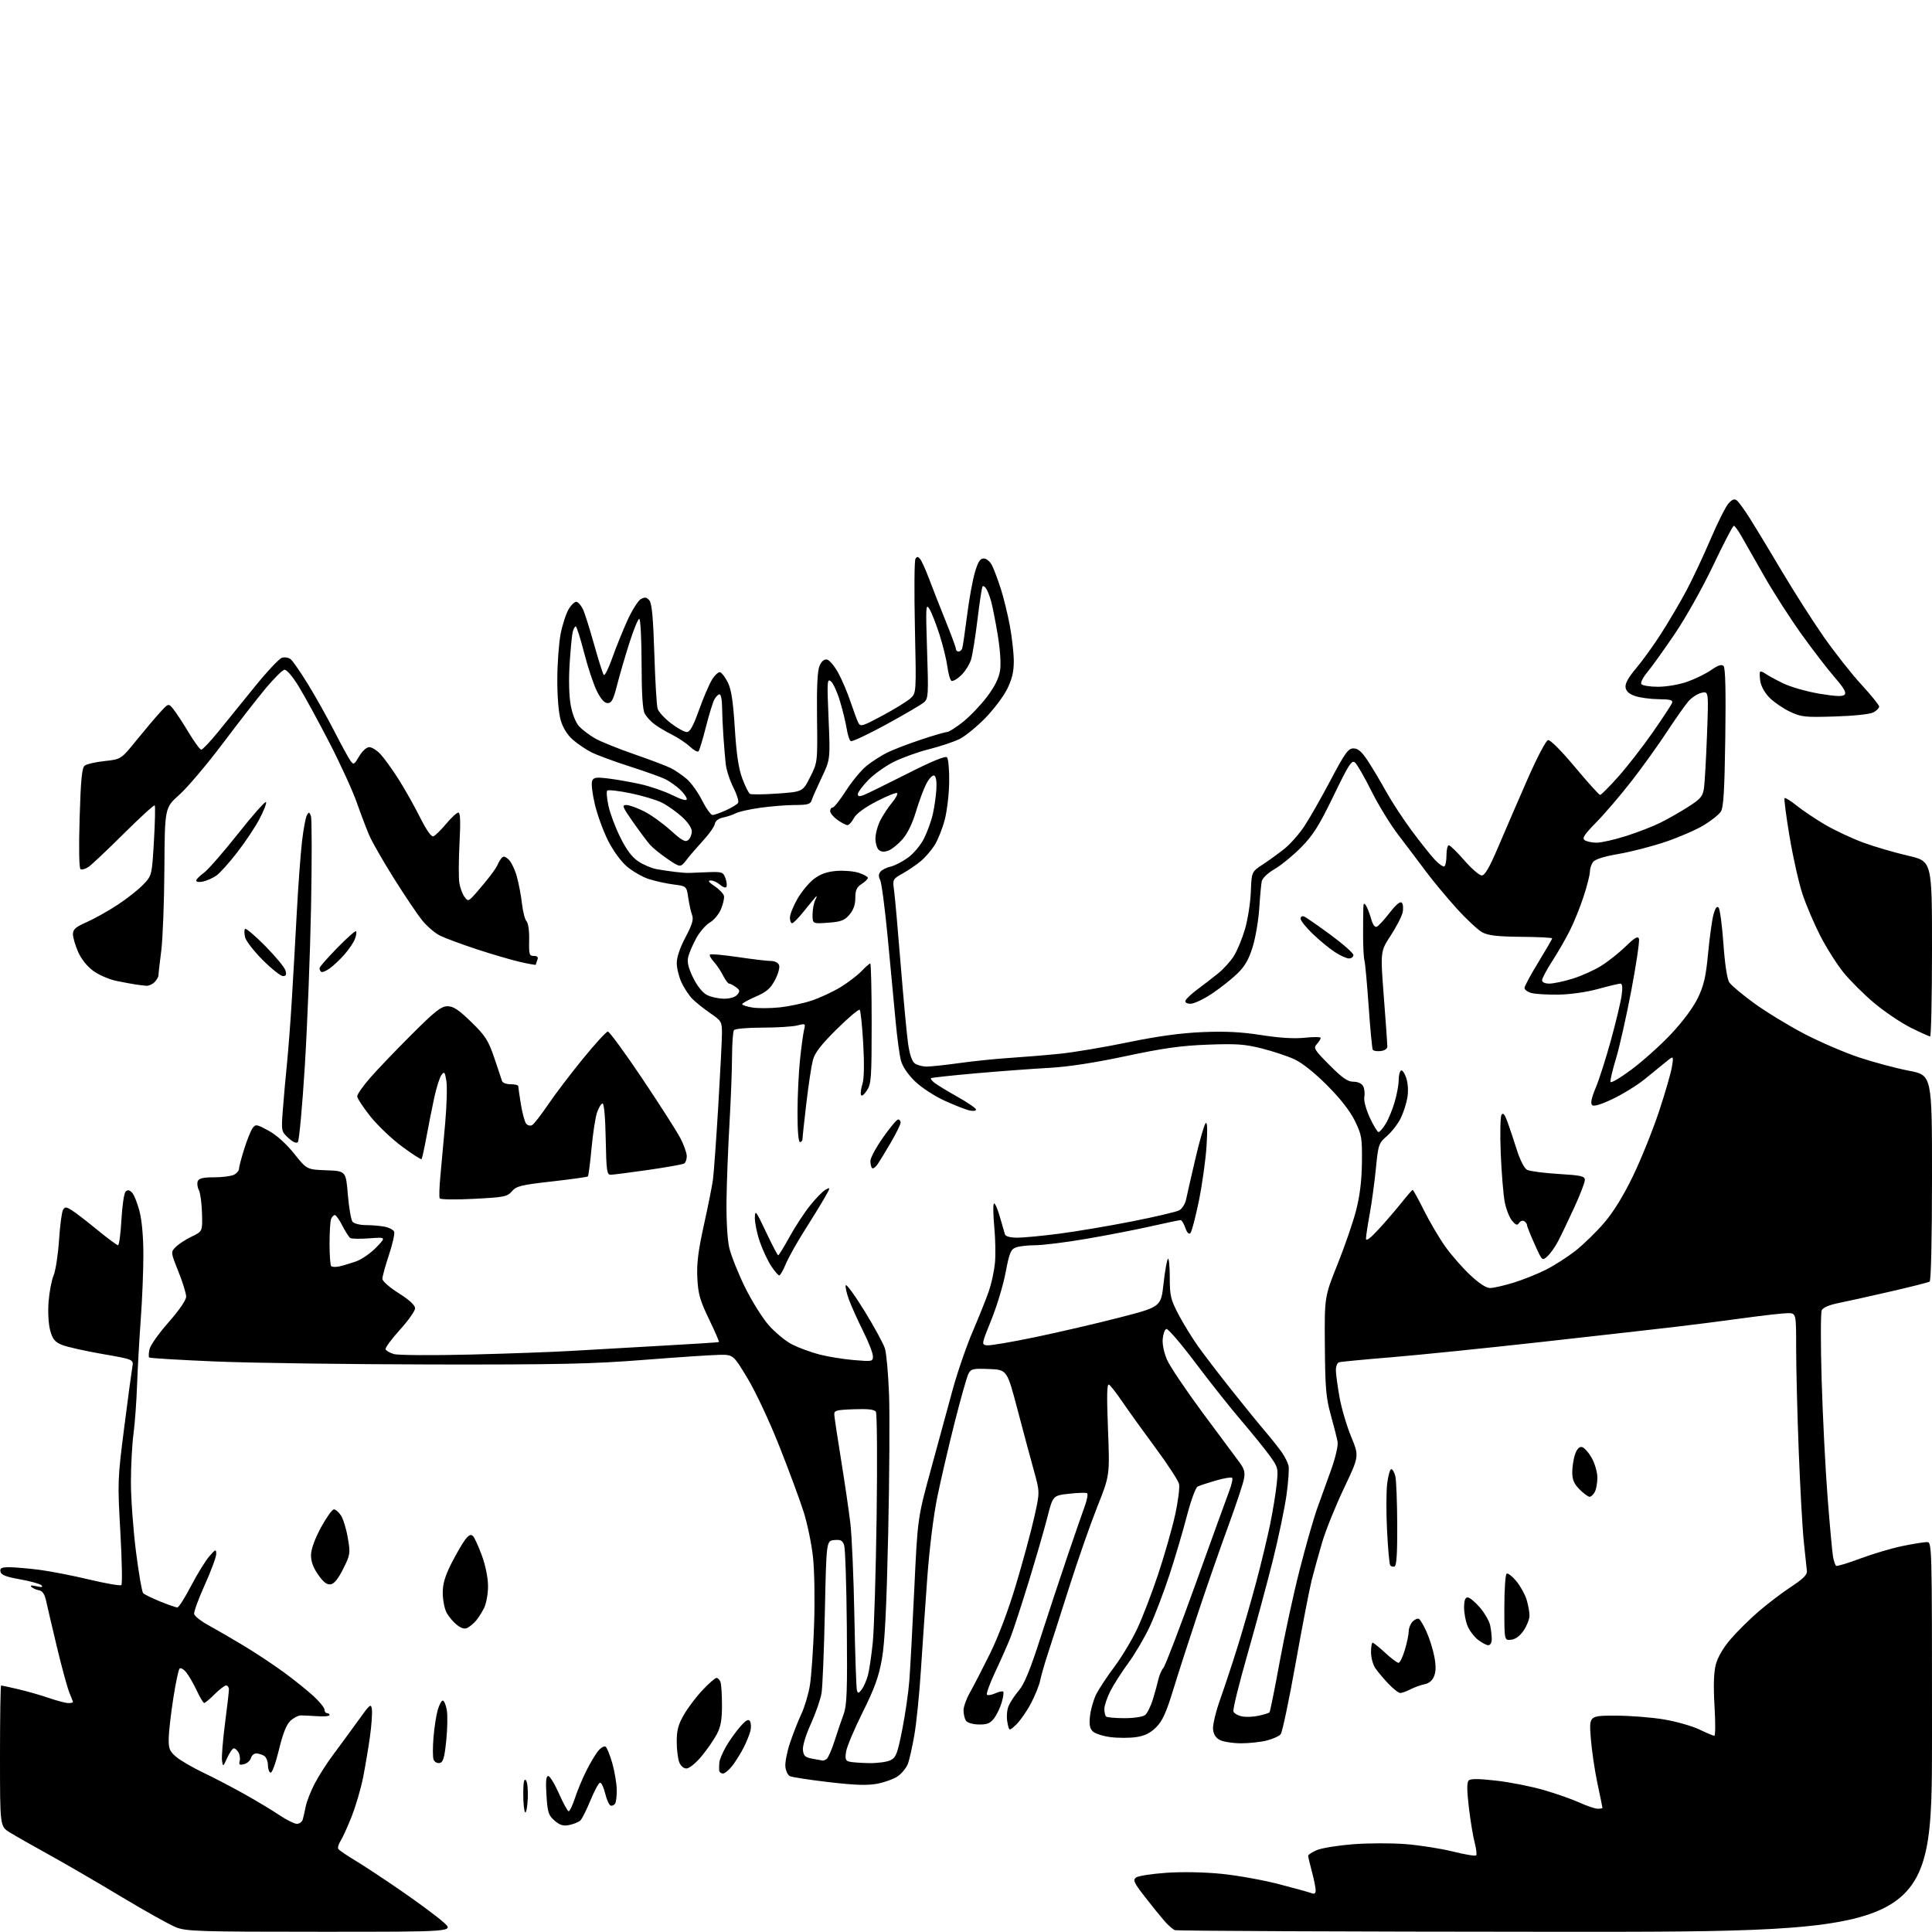 <?xml version="1.0" encoding="UTF-8" standalone="no"?>
<svg 
  version="1.1" 
  xmlns="http://www.w3.org/2000/svg" 
  xmlns:xlink="http://www.w3.org/1999/xlink" 
  xmlns:svg="http://www.w3.org/2000/svg"
  xmlns:rdf="http://www.w3.org/1999/02/22-rdf-syntax-ns#"
  xmlns:cc="http://creativecommons.org/ns#"
  xmlns:dc="http://purl.org/dc/elements/1.1/"
  viewBox="0 0 768 768"
  width="768"
  height="768"
>
<style>svg {background-color: white; }</style>"
<path stroke="none" fill="black" fill-rule="evenodd" d="M127.50,767.91C79.22,767.91 74.10,767.75 70.00,766.14C67.53,765.17 57.62,759.64 48.00,753.86C38.38,748.07 25.32,740.49 19.00,737.01C12.68,733.53 5.81,729.62 3.75,728.33C0.00,725.97 0.00,725.97 0.00,697.99C0.00,682.59 0.20,670.00 0.44,670.00C0.68,670.00 3.72,670.66 7.19,671.47C10.66,672.27 16.16,673.85 19.41,674.97C22.66,676.08 26.14,677.00 27.16,677.00C28.17,677.00 29.00,676.83 29.00,676.62C29.00,676.41 28.36,674.72 27.58,672.85C26.80,670.99 24.60,662.94 22.69,654.98C20.79,647.02 18.84,638.70 18.36,636.51C17.75,633.69 16.91,632.42 15.50,632.16C14.40,631.97 13.05,631.37 12.50,630.83C11.85,630.20 12.55,630.10 14.50,630.56C16.59,631.05 17.20,630.94 16.50,630.20C15.95,629.62 12.13,628.55 8.01,627.82C2.34,626.81 0.44,626.07 0.19,624.74C-0.08,623.33 0.58,623.00 3.70,623.00C5.82,623.00 11.14,623.46 15.53,624.01C19.91,624.57 28.90,626.32 35.50,627.90C42.10,629.47 47.84,630.46 48.25,630.09C48.66,629.71 48.47,620.20 47.84,608.95C46.71,589.08 46.76,587.90 49.37,567.50C50.84,555.95 52.30,545.13 52.60,543.44C53.15,540.39 53.15,540.39 40.58,538.21C33.66,537.01 26.45,535.38 24.56,534.59C21.78,533.43 20.89,532.33 19.94,528.83C19.26,526.33 19.00,521.55 19.31,517.50C19.60,513.65 20.50,508.93 21.31,507.00C22.11,505.07 23.08,498.74 23.47,492.92C23.85,487.10 24.57,481.70 25.06,480.92C25.83,479.70 26.29,479.71 28.41,481.00C29.77,481.82 34.31,485.31 38.50,488.75C42.69,492.19 46.48,495.00 46.91,495.00C47.35,495.00 47.96,490.45 48.27,484.89C48.57,479.33 49.32,474.28 49.92,473.68C50.71,472.89 51.41,472.99 52.46,474.04C53.26,474.84 54.60,478.18 55.45,481.46C56.42,485.18 57.00,491.76 56.99,498.96C56.99,505.31 56.52,516.80 55.95,524.50C55.38,532.20 54.73,543.90 54.49,550.50C54.26,557.10 53.62,565.88 53.06,570.00C52.51,574.12 52.05,582.67 52.04,589.00C52.03,595.33 52.92,607.68 54.01,616.45C55.11,625.22 56.42,632.82 56.92,633.32C57.43,633.83 60.46,635.31 63.67,636.62C66.88,637.92 69.95,638.99 70.50,638.98C71.05,638.98 73.48,635.17 75.90,630.52C78.32,625.87 81.57,620.58 83.11,618.78C85.66,615.80 85.92,615.70 85.96,617.67C85.98,618.86 83.94,624.38 81.43,629.94C78.92,635.50 77.01,640.74 77.18,641.60C77.36,642.45 79.97,644.50 83.00,646.14C86.03,647.79 92.33,651.44 97.00,654.26C101.67,657.08 108.83,661.82 112.90,664.81C116.97,667.80 122.26,672.04 124.65,674.25C127.04,676.45 129.00,678.87 129.00,679.63C129.00,680.38 129.45,681.00 130.00,681.00C130.55,681.00 131.00,681.35 131.00,681.77C131.00,682.19 128.86,682.40 126.25,682.22C123.64,682.05 120.65,681.91 119.62,681.90C118.59,681.90 116.70,682.87 115.44,684.06C113.84,685.56 112.43,689.13 110.87,695.63C109.59,700.91 108.14,704.88 107.55,704.67C106.97,704.48 106.50,703.11 106.50,701.63C106.50,700.15 105.83,698.51 105.00,697.98C104.17,697.46 102.76,697.02 101.87,697.02C100.97,697.01 100.02,697.83 99.75,698.85C99.48,699.87 98.26,700.96 97.03,701.28C95.25,701.75 94.90,701.51 95.27,700.07C95.53,699.09 95.32,697.55 94.82,696.64C94.31,695.74 93.48,695.00 92.96,695.00C92.45,695.00 91.26,696.69 90.33,698.75C88.66,702.43 88.62,702.45 88.25,699.82C88.05,698.34 88.58,691.74 89.44,685.15C90.30,678.56 91.00,672.45 91.00,671.58C91.00,670.71 90.50,670.00 89.90,670.00C89.29,670.00 87.22,671.58 85.30,673.50C83.38,675.42 81.51,676.98 81.15,676.96C80.79,676.94 79.46,674.71 78.20,672.00C76.93,669.30 75.05,666.05 74.03,664.79C73.01,663.53 71.82,662.85 71.38,663.28C70.95,663.72 69.81,669.12 68.86,675.28C67.90,681.45 67.09,688.60 67.06,691.16C67.01,695.17 67.43,696.18 70.07,698.41C71.77,699.83 76.60,702.65 80.82,704.66C85.05,706.67 92.42,710.52 97.21,713.21C102.01,715.89 108.24,719.64 111.06,721.54C113.89,723.44 117.03,725.00 118.03,725.00C119.04,725.00 120.09,724.21 120.36,723.25C120.63,722.29 121.17,719.92 121.55,718.00C121.93,716.08 123.53,712.02 125.10,709.00C126.67,705.98 129.98,700.80 132.46,697.50C134.93,694.20 139.33,688.20 142.23,684.17C147.18,677.28 147.52,677.00 147.84,679.62C148.02,681.15 147.67,686.02 147.05,690.45C146.43,694.88 145.21,702.10 144.35,706.50C143.48,710.90 141.44,717.88 139.82,722.00C138.19,726.12 136.20,730.53 135.39,731.78C134.58,733.03 134.17,734.47 134.48,734.97C134.79,735.47 137.85,737.57 141.27,739.62C144.70,741.68 153.07,747.21 159.88,751.91C166.69,756.61 174.11,762.14 176.38,764.19C180.50,767.92 180.50,767.92 127.50,767.91zM618.25,767.92C535.89,767.88 467.84,767.58 467.02,767.26C466.21,766.94 464.33,765.29 462.85,763.59C461.36,761.89 457.87,757.58 455.10,754.00C450.74,748.39 450.26,747.34 451.59,746.34C452.44,745.70 457.90,744.86 463.73,744.46C470.10,744.03 478.84,744.20 485.67,744.89C491.92,745.52 502.08,747.35 508.26,748.95C514.44,750.55 520.29,752.16 521.25,752.53C522.53,753.03 523.00,752.72 522.99,751.36C522.98,750.34 522.31,747.02 521.50,744.00C520.69,740.98 520.02,738.14 520.01,737.70C520.01,737.26 521.58,736.24 523.50,735.43C525.43,734.63 531.84,733.59 537.75,733.12C543.66,732.65 553.11,732.62 558.74,733.06C564.38,733.51 572.85,734.84 577.57,736.02C582.30,737.20 586.44,737.89 586.78,737.55C587.12,737.21 586.86,734.94 586.21,732.50C585.56,730.07 584.52,723.75 583.89,718.46C583.09,711.64 583.07,708.53 583.83,707.77C584.58,707.02 587.76,707.03 594.74,707.83C600.15,708.44 608.62,710.11 613.54,711.53C618.47,712.95 624.92,715.21 627.87,716.56C630.82,717.90 634.09,719.00 635.12,719.00C636.15,719.00 637.00,718.84 637.00,718.65C637.00,718.46 636.10,714.07 635.00,708.90C633.90,703.73 632.71,695.56 632.35,690.75C631.70,682.00 631.70,682.00 642.22,682.00C648.00,682.00 656.73,682.69 661.62,683.53C666.50,684.37 672.79,686.17 675.60,687.53C678.40,688.89 681.05,690.00 681.48,690.00C681.91,690.00 681.94,684.71 681.55,678.24C681.08,670.33 681.24,664.95 682.02,661.83C682.76,658.88 684.89,655.19 687.84,651.72C690.41,648.71 695.44,643.72 699.02,640.63C702.61,637.54 708.46,633.09 712.02,630.75C716.78,627.62 718.44,625.96 718.27,624.49C718.14,623.40 717.59,618.23 717.05,613.00C716.50,607.77 715.60,591.58 715.03,577.00C714.47,562.42 714.00,544.09 714.00,536.25C714.00,522.00 714.00,522.00 710.71,522.00C708.90,522.00 700.91,522.90 692.96,523.99C685.01,525.09 672.65,526.67 665.50,527.50C658.35,528.34 634.50,531.03 612.50,533.48C590.50,535.93 563.73,538.66 553.00,539.54C542.27,540.42 532.94,541.31 532.25,541.54C531.56,541.76 531.02,543.19 531.03,544.72C531.05,546.25 531.70,551.06 532.48,555.41C533.25,559.75 535.33,566.81 537.10,571.09C540.31,578.86 540.31,578.86 534.21,591.68C530.86,598.73 526.99,608.33 525.61,613.00C524.24,617.67 522.36,624.42 521.45,628.00C520.54,631.58 517.65,646.54 515.02,661.25C512.39,675.97 509.72,688.63 509.09,689.39C508.46,690.15 505.95,691.28 503.53,691.89C501.10,692.50 496.50,692.99 493.31,692.99C490.11,692.98 486.38,692.40 485.00,691.71C483.29,690.85 482.40,689.48 482.20,687.38C482.03,685.68 483.33,680.29 485.08,675.40C486.83,670.50 490.01,660.88 492.14,654.00C494.27,647.12 497.58,635.61 499.50,628.41C501.41,621.20 503.84,611.08 504.90,605.91C505.96,600.73 507.13,593.57 507.50,589.99C508.16,583.72 508.06,583.31 504.84,578.81C503.00,576.24 497.91,569.95 493.53,564.83C489.14,559.71 480.89,549.31 475.18,541.71C469.47,534.12 464.28,528.07 463.65,528.28C463.02,528.48 462.36,530.30 462.19,532.30C462.01,534.43 462.74,537.88 463.94,540.59C465.06,543.14 471.28,552.39 477.74,561.15C484.21,569.91 490.77,578.74 492.32,580.78C494.63,583.82 495.02,585.10 494.48,587.94C494.13,589.84 491.35,598.17 488.32,606.45C485.28,614.73 479.94,630.05 476.46,640.50C472.97,650.95 468.47,664.88 466.46,671.45C463.60,680.79 462.11,684.09 459.59,686.61C457.28,688.92 455.06,690.02 451.68,690.52C449.10,690.91 444.52,690.92 441.49,690.54C438.47,690.16 435.27,689.13 434.38,688.24C433.16,687.02 432.90,685.47 433.33,681.88C433.64,679.27 434.77,675.42 435.85,673.32C436.93,671.22 440.16,666.35 443.04,662.50C445.92,658.65 449.97,651.90 452.04,647.50C454.11,643.10 457.84,633.42 460.31,626.00C462.79,618.58 465.83,607.98 467.07,602.44C468.30,596.91 469.03,591.25 468.68,589.86C468.33,588.47 464.08,581.97 459.23,575.42C454.38,568.86 448.52,560.72 446.21,557.31C443.90,553.91 441.50,550.81 440.87,550.42C440.01,549.89 439.91,554.40 440.44,568.11C441.16,586.50 441.16,586.50 436.18,599.00C433.44,605.88 428.41,620.27 425.00,631.00C421.60,641.73 417.77,653.65 416.50,657.50C415.23,661.35 413.88,666.08 413.49,668.00C413.10,669.92 411.45,674.04 409.81,677.14C408.18,680.24 405.56,684.01 403.99,685.51C401.14,688.24 401.14,688.24 400.45,684.61C400.06,682.51 400.26,679.80 400.91,678.21C401.54,676.69 403.39,673.88 405.03,671.97C407.18,669.45 409.54,663.70 413.62,651.00C416.72,641.38 421.63,626.52 424.53,618.00C427.44,609.48 430.51,600.60 431.36,598.28C432.20,595.95 432.54,593.83 432.11,593.57C431.68,593.30 428.45,593.40 424.94,593.79C418.55,594.50 418.55,594.50 416.32,603.25C415.09,608.06 411.76,619.53 408.93,628.75C406.09,637.96 402.90,647.75 401.84,650.50C400.78,653.25 398.05,659.44 395.79,664.25C393.52,669.06 391.97,673.30 392.33,673.66C392.69,674.03 394.18,673.78 395.63,673.12C397.07,672.47 398.50,672.16 398.79,672.46C399.08,672.75 398.80,674.73 398.16,676.86C397.52,678.99 396.14,681.83 395.08,683.17C393.56,685.10 392.29,685.59 389.01,685.51C386.57,685.45 384.49,684.81 383.95,683.95C383.44,683.15 383.02,681.33 383.02,679.91C383.01,678.48 384.13,675.33 385.51,672.91C386.89,670.48 390.47,663.55 393.46,657.50C396.83,650.69 400.79,640.22 403.85,630.00C406.57,620.92 409.83,608.92 411.08,603.33C413.37,593.16 413.37,593.16 411.05,584.83C409.77,580.25 406.84,569.30 404.52,560.50C400.31,544.50 400.31,544.50 393.21,544.21C386.88,543.95 386.00,544.14 385.00,546.00C384.39,547.14 381.93,555.82 379.53,565.29C377.13,574.76 374.01,588.15 372.60,595.05C371.06,602.55 369.45,615.62 368.58,627.55C367.78,638.52 366.65,654.98 366.06,664.13C365.48,673.27 364.32,684.75 363.48,689.63C362.65,694.51 361.46,699.75 360.85,701.28C360.24,702.80 358.48,704.94 356.95,706.04C355.42,707.13 351.76,708.48 348.83,709.04C344.81,709.81 340.05,709.65 329.50,708.43C321.80,707.53 314.82,706.46 314.00,706.05C313.18,705.64 312.36,703.94 312.20,702.28C312.03,700.62 312.85,696.39 314.02,692.88C315.19,689.37 317.21,684.21 318.52,681.41C319.83,678.62 321.38,673.44 321.95,669.91C322.53,666.39 323.27,655.62 323.61,646.00C323.95,636.14 323.76,624.35 323.18,619.00C322.62,613.77 320.94,605.67 319.46,601.00C317.98,596.33 313.65,584.62 309.84,575.00C305.95,565.15 300.42,553.35 297.21,548.00C291.49,538.50 291.49,538.50 285.99,538.57C282.97,538.61 269.48,539.51 256.00,540.57C235.26,542.20 222.29,542.48 171.50,542.40C138.50,542.34 99.87,541.81 85.65,541.21C71.43,540.61 59.57,539.90 59.30,539.63C59.03,539.36 59.09,537.87 59.43,536.32C59.78,534.77 63.20,529.94 67.03,525.60C71.29,520.76 74.00,516.82 74.00,515.42C74.00,514.17 72.61,509.68 70.91,505.44C67.83,497.73 67.83,497.73 69.89,495.67C71.02,494.53 73.87,492.68 76.22,491.55C80.50,489.50 80.50,489.50 80.30,482.28C80.19,478.31 79.63,474.18 79.06,473.10C78.48,472.03 78.28,470.44 78.61,469.57C79.07,468.39 80.68,468.00 85.17,468.00C88.45,468.00 92.00,467.53 93.07,466.96C94.13,466.40 95.00,465.35 95.00,464.63C95.00,463.92 95.93,460.39 97.06,456.78C98.19,453.17 99.69,449.43 100.40,448.46C101.61,446.81 101.99,446.87 106.75,449.46C109.92,451.18 113.72,454.60 116.90,458.57C121.99,464.92 121.99,464.92 129.75,465.21C137.50,465.50 137.50,465.50 138.28,474.93C138.71,480.12 139.55,484.96 140.15,485.68C140.75,486.41 143.16,487.00 145.50,487.00C147.84,487.00 151.19,487.29 152.96,487.64C154.73,488.00 156.41,488.90 156.69,489.64C156.98,490.39 156.04,494.54 154.61,498.86C153.17,503.18 152.00,507.45 152.00,508.34C152.00,509.26 154.85,511.77 158.50,514.07C162.76,516.76 165.00,518.83 165.00,520.07C165.00,521.11 162.28,524.96 158.96,528.62C155.64,532.28 153.09,535.76 153.28,536.34C153.47,536.92 154.95,537.78 156.57,538.26C158.18,538.74 171.88,538.83 187.00,538.46C202.12,538.08 220.12,537.43 227.00,537.01C233.88,536.59 249.85,535.68 262.50,534.98C275.15,534.29 285.63,533.61 285.80,533.48C285.96,533.35 284.18,529.25 281.83,524.37C278.23,516.88 277.51,514.33 277.20,508.00C276.91,502.31 277.54,497.25 279.80,487.00C281.44,479.57 283.06,471.48 283.40,469.00C283.74,466.52 284.69,453.48 285.50,440.00C286.31,426.52 286.98,413.35 286.99,410.73C287.00,406.16 286.80,405.82 282.30,402.73C279.71,400.95 276.50,398.38 275.16,397.00C273.82,395.62 271.90,392.70 270.89,390.50C269.87,388.30 269.03,384.85 269.02,382.83C269.01,380.54 270.30,376.71 272.48,372.60C275.15,367.58 275.77,365.50 275.12,363.77C274.65,362.52 273.97,359.42 273.59,356.87C272.91,352.25 272.91,352.25 267.71,351.59C264.84,351.22 260.43,350.25 257.89,349.43C255.36,348.61 251.44,346.36 249.19,344.43C246.77,342.36 243.70,338.12 241.65,334.04C239.76,330.24 237.41,323.79 236.45,319.69C235.48,315.60 234.99,311.46 235.36,310.51C235.93,309.02 236.85,308.87 241.76,309.46C244.92,309.84 250.65,310.84 254.50,311.69C258.35,312.54 264.09,314.51 267.25,316.07C271.05,317.94 273.00,318.47 273.00,317.64C273.00,316.94 271.76,315.22 270.25,313.80C268.74,312.39 266.15,310.56 264.50,309.74C262.85,308.93 256.43,306.63 250.24,304.64C244.05,302.66 237.20,300.12 235.02,299.01C232.84,297.90 229.53,295.65 227.66,294.01C225.49,292.10 223.77,289.31 222.88,286.26C222.05,283.39 221.51,276.94 221.54,270.00C221.56,263.68 222.16,255.51 222.88,251.86C223.60,248.21 225.06,243.79 226.12,242.04C227.19,240.29 228.61,239.03 229.28,239.25C229.95,239.47 231.05,240.77 231.71,242.13C232.38,243.50 234.37,249.77 236.13,256.06C237.89,262.35 239.64,267.86 240.02,268.30C240.40,268.74 241.92,265.67 243.41,261.48C244.90,257.28 247.62,250.55 249.46,246.51C251.30,242.48 253.70,238.69 254.80,238.11C256.35,237.28 257.09,237.40 258.14,238.67C259.13,239.86 259.66,245.63 260.11,259.91C260.44,270.70 261.03,280.53 261.43,281.77C261.82,283.00 264.20,285.59 266.71,287.51C269.23,289.43 272.06,291.00 273.01,291.00C274.26,291.00 275.57,288.64 277.86,282.25C279.59,277.44 281.91,272.00 283.03,270.18C284.15,268.35 285.61,267.02 286.28,267.23C286.95,267.44 288.33,269.29 289.35,271.34C290.71,274.08 291.44,278.89 292.10,289.50C292.75,299.85 293.59,305.49 295.07,309.45C296.20,312.48 297.56,315.23 298.10,315.56C298.63,315.89 303.57,315.84 309.08,315.45C319.11,314.73 319.11,314.73 322.05,308.89C325.00,303.05 325.00,303.05 324.78,285.27C324.63,273.03 324.94,266.62 325.78,264.68C326.58,262.84 327.61,261.97 328.75,262.19C329.71,262.37 331.73,264.77 333.23,267.51C334.73,270.26 336.92,275.43 338.11,279.00C339.30,282.57 340.69,286.31 341.20,287.31C342.05,288.96 342.84,288.73 350.81,284.45C355.59,281.88 360.57,278.82 361.88,277.64C364.26,275.50 364.26,275.50 363.69,249.46C363.38,235.14 363.47,222.85 363.90,222.16C364.52,221.16 364.90,221.17 365.77,222.23C366.38,222.95 367.96,226.46 369.30,230.02C370.63,233.59 373.59,241.11 375.86,246.73C378.14,252.36 380.00,257.43 380.00,257.98C380.00,258.54 380.46,259.00 381.03,259.00C381.60,259.00 382.26,258.44 382.49,257.75C382.73,257.06 383.58,251.28 384.39,244.91C385.19,238.53 386.59,230.77 387.50,227.66C388.75,223.34 389.59,222.00 391.05,222.00C392.12,222.00 393.55,223.20 394.34,224.75C395.10,226.26 396.67,230.43 397.82,234.00C398.97,237.57 400.60,244.26 401.45,248.86C402.30,253.46 403.00,259.78 403.00,262.91C403.00,267.08 402.28,270.05 400.33,273.97C398.86,276.92 394.92,282.12 391.58,285.53C388.23,288.93 383.70,292.62 381.50,293.74C379.30,294.85 373.85,296.67 369.38,297.80C364.92,298.92 358.53,301.22 355.18,302.91C351.83,304.60 347.27,307.88 345.05,310.19C342.82,312.51 341.00,314.98 341.00,315.68C341.00,316.59 341.64,316.70 343.25,316.09C344.49,315.61 352.24,311.81 360.48,307.64C370.35,302.63 375.79,300.39 376.44,301.04C376.98,301.58 377.38,305.96 377.32,310.76C377.26,315.57 376.47,322.36 375.55,325.86C374.64,329.35 372.83,333.89 371.54,335.94C370.24,337.99 367.79,340.84 366.09,342.27C364.39,343.70 361.15,345.91 358.90,347.18C354.84,349.46 354.80,349.54 355.41,353.99C355.75,356.47 356.93,369.64 358.02,383.26C359.12,396.89 360.44,411.06 360.96,414.75C361.58,419.13 362.52,421.91 363.65,422.73C364.60,423.43 366.76,423.99 368.44,423.98C370.12,423.97 376.00,423.34 381.50,422.57C387.00,421.80 396.00,420.88 401.50,420.53C407.00,420.17 415.97,419.43 421.42,418.87C426.88,418.32 439.03,416.27 448.42,414.33C460.28,411.89 469.33,410.65 478.00,410.28C487.14,409.89 493.45,410.22 501.46,411.47C508.72,412.61 514.54,412.96 518.71,412.51C522.17,412.14 525.00,412.18 525.00,412.59C525.00,413.00 524.30,414.11 523.45,415.05C522.03,416.62 522.44,417.30 528.49,423.38C533.62,428.53 535.73,430.00 538.00,430.00C539.77,430.00 541.30,430.70 541.87,431.76C542.39,432.73 542.60,434.64 542.34,436.01C542.07,437.47 542.96,440.88 544.51,444.25C545.96,447.41 547.53,450.00 547.99,450.00C548.46,450.00 549.73,448.54 550.82,446.75C551.92,444.96 553.53,441.06 554.40,438.07C555.28,435.08 556.00,431.17 556.00,429.38C556.00,427.58 556.41,425.86 556.92,425.55C557.43,425.24 558.36,426.57 559.00,428.51C559.70,430.61 559.88,433.76 559.46,436.27C559.08,438.60 557.88,442.30 556.81,444.50C555.73,446.70 553.29,449.87 551.39,451.54C548.04,454.46 547.88,454.92 546.93,464.54C546.39,470.02 545.29,478.14 544.48,482.58C543.66,487.02 543.00,491.43 543.00,492.38C543.00,493.53 544.68,492.29 547.98,488.71C550.72,485.74 554.81,480.99 557.06,478.16C559.32,475.32 561.35,473.00 561.57,473.00C561.80,473.00 563.83,476.71 566.10,481.25C568.37,485.79 572.15,492.20 574.50,495.50C576.84,498.80 581.26,503.86 584.32,506.75C587.92,510.15 590.75,512.00 592.33,512.00C593.68,512.00 597.87,511.05 601.64,509.89C605.42,508.72 611.20,506.41 614.50,504.75C617.80,503.09 623.10,499.69 626.28,497.20C629.45,494.70 634.59,489.70 637.69,486.08C641.38,481.78 645.34,475.35 649.13,467.50C652.32,460.90 656.95,449.43 659.42,442.00C661.89,434.57 664.23,426.50 664.62,424.05C665.32,419.61 665.32,419.61 662.32,422.05C660.67,423.40 656.89,426.48 653.91,428.90C650.93,431.32 645.21,434.87 641.19,436.79C636.28,439.13 633.55,439.95 632.87,439.27C632.19,438.59 632.67,436.33 634.33,432.38C635.69,429.15 638.42,420.61 640.39,413.41C642.37,406.22 644.28,398.23 644.63,395.66C645.07,392.50 644.91,391.00 644.15,391.00C643.53,391.00 639.53,391.96 635.26,393.13C630.69,394.38 624.21,395.31 619.50,395.38C615.10,395.44 610.26,395.15 608.75,394.73C607.24,394.31 606.00,393.41 606.01,392.73C606.01,392.05 608.48,387.46 611.51,382.52C614.53,377.58 617.00,373.31 617.00,373.02C617.00,372.73 611.48,372.45 604.73,372.40C595.55,372.32 591.69,371.89 589.34,370.68C587.62,369.79 582.93,365.42 578.92,360.98C574.90,356.53 569.34,349.82 566.56,346.08C563.78,342.33 558.95,335.94 555.84,331.88C552.72,327.82 547.91,319.97 545.15,314.43C542.39,308.89 539.45,303.79 538.62,303.10C537.33,302.03 536.13,303.89 530.11,316.35C524.39,328.17 522.02,331.94 517.30,336.75C514.11,340.00 509.36,343.90 506.74,345.43C503.95,347.05 501.81,349.08 501.56,350.35C501.32,351.53 500.87,356.39 500.57,361.13C500.26,365.88 499.08,372.77 497.95,376.44C496.41,381.41 494.85,384.12 491.83,387.05C489.60,389.21 485.07,392.79 481.77,394.99C478.47,397.20 474.66,399.00 473.30,399.00C471.77,399.00 470.99,398.52 471.25,397.75C471.47,397.06 473.65,395.03 476.08,393.23C478.51,391.43 482.21,388.57 484.30,386.88C486.39,385.19 489.17,382.11 490.48,380.03C491.79,377.95 493.78,373.16 494.89,369.38C496.00,365.59 497.05,358.91 497.22,354.53C497.53,346.56 497.53,346.56 502.02,343.61C504.48,342.00 508.36,339.18 510.63,337.36C512.91,335.54 516.44,331.53 518.49,328.45C520.54,325.36 525.22,317.14 528.91,310.17C534.68,299.24 535.94,297.50 538.04,297.50C539.85,297.50 541.31,298.77 543.76,302.50C545.57,305.25 548.83,310.72 551.00,314.65C553.17,318.58 557.73,325.56 561.14,330.15C564.54,334.74 568.68,339.94 570.32,341.71C571.97,343.48 573.70,344.69 574.16,344.40C574.62,344.12 575.00,342.11 575.00,339.94C575.00,337.77 575.42,336.00 575.93,336.00C576.44,336.00 579.21,338.70 582.08,342.00C584.95,345.30 588.08,348.00 589.02,348.00C590.27,348.00 592.07,344.88 595.53,336.75C598.17,330.56 603.37,318.52 607.10,310.00C610.93,301.26 614.53,294.37 615.37,294.19C616.24,294.01 620.65,298.43 626.09,304.94C631.17,311.02 635.66,316.00 636.07,316.00C636.48,316.00 639.73,312.74 643.28,308.75C646.84,304.76 652.97,296.88 656.91,291.23C660.85,285.58 664.33,280.29 664.65,279.48C665.11,278.28 664.10,277.99 659.36,277.94C656.14,277.91 651.92,277.35 650.00,276.69C647.59,275.87 646.40,274.80 646.18,273.24C645.96,271.72 647.32,269.27 650.31,265.74C652.76,262.86 657.23,256.68 660.23,252.00C663.24,247.32 667.75,239.68 670.25,235.00C672.75,230.32 677.12,221.04 679.96,214.37C682.81,207.70 686.04,201.26 687.15,200.07C688.68,198.42 689.49,198.17 690.50,199.00C691.24,199.61 693.60,202.90 695.75,206.30C697.90,209.71 703.57,219.08 708.33,227.11C713.10,235.15 720.57,246.85 724.94,253.12C729.32,259.38 736.07,267.95 739.95,272.16C743.83,276.37 747.00,280.29 747.00,280.87C747.00,281.45 745.99,282.49 744.75,283.17C743.42,283.90 737.18,284.57 729.47,284.81C717.50,285.19 716.05,285.03 711.58,282.93C708.90,281.67 705.26,279.19 703.48,277.42C701.60,275.54 700.04,272.79 699.75,270.84C699.47,269.00 699.43,267.29 699.67,267.04C699.90,266.78 700.86,267.13 701.80,267.81C702.73,268.49 705.90,270.21 708.83,271.64C711.77,273.06 718.21,274.91 723.16,275.74C729.70,276.84 732.45,276.95 733.25,276.15C734.05,275.35 732.98,273.48 729.33,269.28C726.57,266.10 720.70,258.48 716.29,252.34C711.88,246.21 705.21,235.86 701.48,229.34C697.76,222.83 693.63,215.59 692.31,213.25C690.99,210.91 689.60,209.00 689.21,209.01C688.82,209.01 685.13,216.10 681.02,224.76C676.81,233.61 670.12,245.53 665.74,252.00C661.45,258.32 656.55,265.15 654.86,267.17C653.17,269.19 652.08,271.32 652.45,271.92C652.82,272.51 655.80,273.00 659.08,273.00C662.47,273.00 667.49,272.14 670.70,271.01C673.81,269.92 678.09,267.82 680.21,266.35C682.95,264.45 684.39,263.99 685.14,264.74C685.87,265.47 686.09,274.60 685.83,293.16C685.53,314.35 685.13,320.98 684.05,322.64C683.28,323.82 680.23,326.25 677.28,328.04C674.33,329.83 667.54,332.78 662.20,334.60C656.87,336.41 648.45,338.59 643.50,339.44C637.55,340.46 634.08,341.56 633.25,342.68C632.56,343.62 632.00,345.36 632.00,346.56C632.00,347.76 630.88,352.19 629.50,356.40C628.13,360.61 625.66,366.71 624.01,369.97C622.37,373.23 619.22,378.69 617.01,382.10C614.81,385.52 613.00,388.92 613.00,389.66C613.00,390.47 614.14,391.00 615.89,391.00C617.49,391.00 621.65,390.12 625.14,389.04C628.64,387.96 633.75,385.66 636.50,383.94C639.25,382.22 643.62,378.75 646.21,376.23C649.80,372.74 651.07,372.01 651.50,373.15C651.82,373.98 650.47,383.16 648.50,393.56C646.53,403.96 643.78,416.21 642.39,420.77C641.00,425.34 640.01,429.53 640.20,430.09C640.39,430.66 644.18,428.41 648.64,425.09C653.09,421.77 660.15,415.43 664.32,411.00C668.96,406.06 673.07,400.52 674.91,396.72C677.33,391.69 678.11,388.30 678.99,379.00C679.59,372.68 680.55,365.76 681.11,363.62C681.80,361.05 682.48,360.08 683.14,360.74C683.69,361.29 684.56,367.73 685.08,375.06C685.66,383.25 686.56,389.20 687.41,390.50C688.17,391.67 692.63,395.41 697.32,398.81C702.01,402.22 710.94,407.67 717.17,410.93C723.40,414.18 733.25,418.43 739.07,420.36C744.88,422.29 753.76,424.66 758.82,425.63C768.00,427.39 768.00,427.39 768.00,468.13C768.00,492.36 767.62,509.12 767.06,509.46C766.55,509.78 759.46,511.57 751.31,513.44C743.17,515.32 733.91,517.37 730.75,518.00C727.21,518.70 724.68,519.79 724.18,520.82C723.73,521.74 723.71,534.20 724.13,548.50C724.55,562.80 725.61,583.73 726.48,595.00C727.36,606.27 728.33,616.97 728.65,618.76C728.97,620.55 729.54,622.21 729.91,622.45C730.29,622.68 734.63,621.36 739.55,619.52C744.47,617.68 751.97,615.45 756.21,614.58C760.45,613.71 764.83,613.00 765.96,613.00C768.00,613.00 768.00,613.13 768.00,690.50C768.00,768.00 768.00,768.00 618.25,767.92zM226.37,725.45C223.91,725.97 222.64,725.59 220.48,723.74C218.03,721.63 217.67,720.52 217.23,713.68C216.87,708.14 217.07,706.00 217.93,706.00C218.58,706.00 220.51,709.15 222.21,713.00C223.91,716.85 225.64,720.00 226.07,720.00C226.49,720.00 227.61,717.64 228.56,714.75C229.50,711.86 231.52,707.02 233.03,704.00C234.54,700.97 236.66,697.41 237.73,696.09C238.80,694.76 240.14,693.97 240.70,694.31C241.26,694.66 242.47,697.63 243.40,700.91C244.32,704.20 245.11,708.89 245.16,711.34C245.21,713.78 244.93,716.31 244.53,716.95C244.14,717.58 243.33,717.94 242.73,717.74C242.13,717.54 241.16,715.38 240.57,712.94C239.98,710.50 239.06,708.57 238.52,708.65C237.97,708.74 236.27,711.89 234.73,715.65C233.18,719.42 231.38,723.02 230.71,723.65C230.05,724.28 228.09,725.09 226.37,725.45zM209.80,714.94C209.64,718.37 209.16,720.84 208.75,720.42C208.34,720.01 208.00,716.73 208.00,713.13C208.00,708.56 208.32,706.92 209.05,707.65C209.63,708.23 209.97,711.49 209.80,714.94zM287.38,705.00C286.62,705.00 285.95,704.44 285.88,703.75C285.82,703.06 285.86,701.60 285.97,700.50C286.08,699.40 287.28,696.57 288.65,694.21C290.01,691.85 292.52,688.34 294.22,686.40C296.50,683.81 297.52,683.22 298.11,684.18C298.56,684.90 298.65,686.61 298.32,687.99C297.99,689.37 296.82,692.30 295.71,694.50C294.61,696.70 292.60,699.96 291.24,701.75C289.88,703.54 288.14,705.00 287.38,705.00zM272.88,703.00C271.73,703.00 270.56,701.97 269.98,700.43C269.44,699.02 269.00,695.31 269.01,692.18C269.02,687.72 269.65,685.42 271.94,681.50C273.54,678.75 276.88,674.36 279.35,671.75C281.82,669.14 284.28,667.00 284.81,667.00C285.35,667.00 286.06,667.71 286.39,668.58C286.73,669.45 287.00,673.62 287.00,677.85C287.00,683.77 286.51,686.44 284.87,689.51C283.70,691.71 280.96,695.64 278.78,698.25C276.56,700.91 273.96,703.00 272.88,703.00zM174.75,700.82C173.78,701.00 172.71,700.40 172.36,699.49C172.01,698.58 171.99,694.61 172.32,690.67C172.64,686.73 173.40,681.81 174.00,679.75C174.60,677.69 175.50,676.00 176.00,676.00C176.50,676.00 177.22,677.64 177.59,679.64C177.97,681.65 177.88,687.16 177.39,691.89C176.67,698.86 176.17,700.55 174.75,700.82zM345.50,700.87C348.80,700.92 352.62,700.40 354.00,699.71C356.19,698.60 356.77,697.10 358.67,687.47C359.86,681.44 361.13,672.67 361.48,668.00C361.84,663.33 362.72,646.90 363.45,631.50C364.77,603.50 364.77,603.50 369.95,584.50C372.80,574.05 376.69,559.78 378.60,552.78C380.50,545.78 384.13,535.21 386.67,529.28C389.20,523.35 392.09,516.13 393.09,513.23C394.09,510.33 395.17,505.38 395.49,502.23C395.81,499.08 395.70,492.53 395.24,487.68C394.78,482.83 394.73,478.67 395.13,478.42C395.53,478.18 396.58,480.57 397.47,483.74C398.36,486.91 399.28,490.06 399.51,490.75C399.77,491.50 401.72,492.00 404.38,492.00C406.82,492.00 414.34,491.28 421.08,490.41C427.83,489.53 440.85,487.33 450.03,485.52C459.20,483.71 467.63,481.73 468.77,481.12C469.91,480.51 471.14,478.55 471.50,476.76C471.87,474.97 473.54,467.65 475.21,460.50C476.88,453.35 478.70,447.05 479.25,446.50C479.92,445.83 480.05,448.80 479.62,455.50C479.28,461.00 477.90,470.85 476.57,477.38C475.23,483.91 473.72,489.68 473.20,490.20C472.60,490.80 471.85,490.01 471.18,488.08C470.59,486.38 469.74,485.00 469.30,485.00C468.85,485.00 463.45,486.14 457.29,487.52C451.13,488.91 439.51,491.16 431.47,492.52C423.42,493.89 414.43,495.00 411.49,495.00C408.54,495.00 405.08,495.40 403.80,495.89C401.79,496.65 401.22,498.06 399.75,505.83C398.81,510.81 396.25,519.30 394.06,524.69C390.15,534.36 390.12,534.50 392.30,534.79C393.51,534.95 402.15,533.49 411.50,531.54C420.85,529.59 435.93,526.09 445.00,523.75C461.50,519.50 461.50,519.50 462.52,510.31C463.08,505.26 463.87,500.80 464.27,500.40C464.67,499.99 465.00,503.31 465.00,507.76C465.00,515.05 465.34,516.52 468.46,522.50C470.37,526.15 473.92,531.92 476.35,535.32C478.78,538.72 484.70,546.45 489.51,552.50C494.31,558.55 500.35,565.98 502.93,569.00C505.51,572.02 508.54,575.85 509.66,577.50C510.78,579.15 511.93,581.44 512.21,582.60C512.50,583.75 512.14,588.96 511.42,594.18C510.70,599.39 508.27,611.05 506.02,620.08C503.76,629.11 499.19,646.06 495.85,657.74C492.51,669.42 490.01,679.60 490.30,680.35C490.59,681.10 492.13,681.98 493.73,682.30C495.32,682.61 498.32,682.49 500.39,682.02C502.46,681.56 504.37,680.96 504.63,680.70C504.90,680.44 506.70,671.51 508.64,660.86C510.58,650.21 514.17,633.64 516.63,624.03C519.08,614.42 522.24,603.39 523.64,599.53C525.04,595.66 527.54,588.73 529.19,584.12C530.90,579.33 531.98,574.62 531.71,573.12C531.45,571.68 530.24,566.90 529.02,562.50C527.11,555.62 526.78,551.78 526.65,535.00C526.50,515.50 526.50,515.50 531.72,502.50C534.59,495.35 537.92,485.68 539.11,481.00C540.59,475.20 541.31,469.16 541.39,462.00C541.49,452.30 541.28,451.05 538.57,445.53C536.66,441.64 532.83,436.73 527.57,431.45C522.61,426.48 517.59,422.48 514.55,421.08C511.83,419.83 506.00,417.89 501.60,416.78C494.83,415.07 491.51,414.84 480.05,415.27C469.43,415.67 462.40,416.66 447.50,419.83C435.01,422.49 424.56,424.09 417.00,424.50C410.68,424.84 397.62,425.81 388.00,426.65C378.38,427.50 370.31,428.38 370.07,428.60C369.84,428.83 370.51,429.69 371.57,430.51C372.63,431.33 376.76,433.83 380.75,436.07C384.74,438.31 388.00,440.57 388.00,441.09C388.00,441.62 386.77,441.75 385.25,441.39C383.74,441.03 379.31,439.29 375.42,437.51C371.52,435.74 366.28,432.31 363.77,429.89C360.93,427.16 358.81,424.04 358.15,421.63C357.57,419.51 356.60,412.31 355.99,405.63C355.38,398.96 353.98,384.08 352.87,372.56C351.77,361.04 350.42,350.78 349.86,349.75C349.17,348.45 349.21,347.45 350.00,346.50C350.63,345.75 352.43,344.84 354.01,344.50C355.59,344.15 358.70,342.55 360.92,340.94C363.20,339.29 365.99,335.95 367.34,333.26C368.65,330.64 370.23,326.25 370.84,323.50C371.46,320.75 372.08,316.30 372.23,313.61C372.40,310.49 372.06,308.56 371.30,308.29C370.65,308.06 369.23,309.59 368.17,311.68C367.10,313.78 365.25,318.77 364.06,322.77C362.72,327.28 360.71,331.40 358.76,333.62C357.04,335.58 354.53,337.61 353.19,338.12C351.56,338.74 350.30,338.67 349.38,337.90C348.62,337.27 348.00,335.22 348.00,333.34C348.00,331.46 348.88,328.20 349.95,326.09C351.03,323.99 353.11,320.84 354.58,319.09C356.05,317.34 356.96,315.63 356.61,315.28C356.27,314.93 352.58,316.41 348.42,318.57C343.59,321.08 340.34,323.49 339.41,325.25C338.60,326.76 337.47,328.00 336.88,328.00C336.29,328.00 334.50,327.07 332.90,325.93C331.31,324.79 330.00,323.22 330.00,322.43C330.00,321.64 330.45,321.00 331.01,321.00C331.56,321.00 333.98,317.93 336.38,314.18C338.79,310.43 342.50,305.99 344.63,304.31C346.76,302.64 350.30,300.36 352.50,299.25C354.70,298.14 360.69,295.83 365.81,294.11C370.93,292.40 375.70,291.00 376.43,291.00C377.15,291.00 380.02,289.18 382.82,286.96C385.61,284.73 389.92,280.22 392.39,276.93C395.47,272.83 397.09,269.55 397.55,266.49C397.96,263.80 397.57,258.11 396.58,252.18C395.67,246.77 394.50,240.81 393.96,238.92C393.43,237.04 392.57,234.84 392.05,234.03C391.53,233.22 390.88,232.78 390.61,233.06C390.33,233.34 389.42,239.18 388.60,246.03C387.77,252.89 386.62,260.10 386.05,262.06C385.48,264.01 383.70,266.87 382.09,268.42C380.48,269.96 378.74,270.95 378.21,270.63C377.69,270.31 376.96,267.74 376.58,264.92C376.21,262.11 374.79,256.36 373.43,252.15C372.08,247.94 370.28,243.38 369.43,242.00C368.04,239.72 367.96,241.19 368.53,258.53C369.11,276.15 369.02,277.67 367.33,279.16C366.32,280.05 359.56,284.01 352.30,287.98C345.05,291.94 338.69,294.93 338.19,294.61C337.68,294.30 336.96,292.12 336.59,289.77C336.22,287.42 335.03,282.51 333.95,278.87C332.87,275.22 331.24,271.62 330.33,270.87C328.80,269.60 328.73,270.70 329.37,285.68C330.06,301.86 330.06,301.86 326.59,309.18C324.68,313.20 322.88,317.29 322.59,318.25C322.16,319.66 320.91,320.00 316.10,320.00C312.83,320.00 306.64,320.49 302.35,321.08C298.06,321.68 293.64,322.66 292.53,323.26C291.41,323.86 289.15,324.62 287.51,324.96C285.62,325.35 284.38,326.30 284.14,327.54C283.94,328.62 281.91,331.52 279.62,334.00C277.34,336.48 274.35,339.94 272.98,341.71C270.50,344.92 270.50,344.92 265.50,341.55C262.75,339.70 259.57,337.13 258.42,335.84C257.28,334.55 254.22,330.46 251.62,326.75C247.43,320.75 247.13,320.00 248.98,320.00C250.13,320.00 253.31,321.14 256.05,322.53C258.79,323.92 263.54,327.32 266.59,330.09C271.08,334.15 272.43,334.89 273.58,333.94C274.36,333.29 275.00,331.74 275.00,330.49C275.00,329.13 273.43,326.82 271.05,324.66C268.87,322.69 265.34,320.19 263.19,319.10C261.05,318.00 255.42,316.31 250.70,315.34C245.97,314.37 241.78,313.89 241.39,314.28C241.00,314.67 241.24,317.47 241.91,320.51C242.59,323.55 244.73,329.20 246.67,333.06C249.11,337.95 251.30,340.82 253.84,342.48C255.85,343.79 259.07,345.15 261.00,345.50C262.93,345.84 266.30,346.35 268.50,346.61C270.70,346.88 273.18,347.05 274.00,347.00C274.82,346.94 278.19,346.81 281.47,346.70C287.14,346.51 287.49,346.63 288.41,349.23C288.94,350.73 289.07,352.27 288.69,352.64C288.32,353.02 287.19,352.57 286.18,351.66C285.17,350.75 283.52,350.00 282.52,350.00C281.22,350.00 281.67,350.65 284.10,352.29C285.96,353.54 287.63,355.30 287.80,356.19C287.97,357.08 287.43,359.43 286.60,361.42C285.76,363.42 283.78,365.79 282.19,366.70C280.60,367.62 278.17,370.42 276.78,372.93C275.40,375.44 273.96,378.80 273.58,380.38C273.08,382.49 273.61,384.72 275.53,388.65C277.16,391.98 279.26,394.60 281.03,395.52C282.61,396.33 285.67,397.00 287.83,397.00C290.22,397.00 292.28,396.37 293.09,395.39C294.22,394.03 294.14,393.57 292.52,392.39C291.47,391.63 290.27,391.00 289.83,391.00C289.40,391.00 288.31,389.54 287.41,387.75C286.51,385.96 284.84,383.49 283.71,382.25C282.58,381.02 281.91,379.76 282.22,379.45C282.53,379.14 287.50,379.59 293.27,380.44C299.04,381.30 304.95,382.00 306.41,382.00C307.96,382.00 309.33,382.69 309.70,383.65C310.05,384.57 309.32,387.21 308.07,389.57C306.27,392.97 304.71,394.31 300.42,396.17C297.46,397.45 295.03,398.80 295.02,399.16C295.01,399.53 296.79,400.13 298.97,400.49C301.15,400.86 305.99,400.85 309.72,400.47C313.45,400.09 319.20,398.89 322.50,397.80C325.80,396.71 330.98,394.32 334.00,392.49C337.02,390.65 340.82,387.76 342.44,386.07C344.05,384.38 345.63,383.00 345.94,383.00C346.25,383.00 346.50,393.71 346.50,406.79C346.50,428.58 346.34,430.82 344.58,433.52C343.48,435.20 342.48,435.94 342.25,435.24C342.02,434.57 342.30,432.55 342.86,430.76C343.49,428.72 343.60,422.73 343.14,414.79C342.74,407.80 342.11,401.78 341.75,401.41C341.38,401.05 337.27,404.51 332.62,409.12C326.26,415.42 323.90,418.49 323.11,421.50C322.54,423.70 321.38,431.35 320.54,438.50C319.70,445.65 319.01,452.06 319.01,452.75C319.00,453.44 318.55,454.00 318.00,454.00C317.39,454.00 317.01,449.43 317.02,442.25C317.03,435.79 317.48,426.30 318.02,421.18C318.56,416.05 319.29,410.71 319.64,409.32C320.25,406.87 320.16,406.81 316.89,407.64C315.02,408.11 308.77,408.50 303.00,408.50C297.16,408.50 292.17,408.94 291.77,409.50C291.36,410.05 291.02,414.77 291.00,420.00C290.98,425.23 290.52,437.21 289.98,446.63C289.43,456.05 288.90,469.77 288.80,477.13C288.70,485.07 289.14,492.73 289.89,496.00C290.59,499.02 293.37,506.00 296.05,511.50C298.74,517.00 303.03,523.88 305.58,526.79C308.14,529.70 312.34,533.15 314.93,534.47C317.52,535.78 322.39,537.56 325.74,538.43C329.09,539.30 335.25,540.30 339.42,540.65C346.73,541.27 347.00,541.22 347.00,539.12C347.00,537.93 345.27,533.48 343.15,529.23C341.03,524.98 338.51,519.40 337.54,516.82C336.57,514.25 335.97,511.59 336.19,510.92C336.42,510.24 339.78,514.85 343.67,521.17C347.55,527.48 351.20,534.19 351.78,536.07C352.36,537.96 353.09,546.02 353.40,554.00C353.71,561.98 353.57,586.95 353.07,609.50C352.42,639.18 351.73,652.99 350.57,659.50C349.32,666.56 347.67,671.11 342.95,680.60C339.63,687.25 336.66,694.29 336.35,696.25C335.87,699.17 336.11,699.90 337.63,700.29C338.66,700.55 342.20,700.81 345.50,700.87zM327.00,699.85C327.27,699.92 327.99,699.64 328.59,699.23C329.19,698.83 330.62,695.58 331.76,692.00C332.90,688.42 334.52,683.65 335.37,681.38C336.64,677.95 336.86,672.19 336.63,646.88C336.49,630.17 336.00,615.46 335.55,614.20C334.90,612.35 334.12,611.95 331.62,612.20C328.50,612.50 328.50,612.50 327.90,640.50C327.58,655.90 326.98,670.52 326.58,673.00C326.18,675.48 324.28,680.96 322.36,685.20C320.29,689.75 318.99,694.04 319.18,695.70C319.45,698.03 320.09,698.60 323.00,699.12C324.93,699.46 326.73,699.79 327.00,699.85zM446.98,683.00C450.78,683.00 454.29,682.47 455.20,681.75C456.06,681.06 457.46,678.25 458.30,675.50C459.14,672.75 460.12,669.15 460.49,667.50C460.86,665.85 461.75,663.83 462.48,663.00C463.21,662.17 468.98,647.10 475.31,629.50C481.64,611.90 487.62,595.38 488.61,592.79C489.60,590.19 490.13,587.79 489.79,587.46C489.45,587.12 486.55,587.60 483.34,588.53C480.13,589.46 476.86,590.53 476.08,590.92C475.29,591.30 473.39,596.52 471.82,602.56C470.26,608.58 467.14,619.12 464.89,626.00C462.63,632.88 459.12,642.10 457.08,646.50C455.03,650.90 451.21,657.42 448.58,661.00C445.94,664.58 442.71,669.62 441.39,672.22C440.08,674.81 439.00,678.00 439.00,679.30C439.00,680.60 439.30,681.97 439.67,682.33C440.03,682.70 443.32,683.00 446.98,683.00zM342.59,671.53C343.39,670.45 344.48,667.94 345.01,665.97C345.54,663.99 346.41,658.13 346.94,652.94C347.47,647.75 348.16,625.27 348.47,603.00C348.78,580.73 348.64,561.92 348.18,561.20C347.57,560.28 345.06,559.99 339.41,560.20C332.21,560.47 331.51,560.68 331.65,562.50C331.73,563.60 332.95,571.70 334.37,580.50C335.79,589.30 337.44,600.55 338.03,605.50C338.62,610.45 339.34,627.10 339.63,642.50C339.92,657.90 340.38,671.17 340.65,672.00C341.05,673.23 341.40,673.15 342.59,671.53zM556.62,673.00C555.95,673.00 553.81,671.31 551.85,669.25C549.90,667.19 547.56,664.39 546.65,663.03C545.74,661.67 545.00,658.86 545.00,656.78C545.00,654.70 545.29,653.00 545.64,653.00C545.99,653.00 548.23,654.80 550.62,657.00C553.00,659.20 555.40,661.00 555.94,661.00C556.48,661.00 557.61,658.67 558.46,655.82C559.31,652.97 560.00,649.63 560.00,648.39C560.00,647.15 560.71,645.43 561.58,644.56C562.45,643.69 563.58,643.24 564.08,643.55C564.59,643.86 565.92,646.13 567.04,648.59C568.16,651.05 569.55,655.41 570.12,658.28C570.84,661.90 570.84,664.33 570.11,666.22C569.43,668.00 568.11,669.14 566.29,669.51C564.75,669.82 562.23,670.74 560.67,671.54C559.11,672.34 557.29,673.00 556.62,673.00zM591.63,654.00C590.88,654.00 589.03,653.02 587.51,651.83C586.00,650.64 584.14,648.18 583.38,646.36C582.62,644.55 582.00,641.25 582.00,639.03C582.00,636.21 582.43,635.00 583.42,635.00C584.20,635.00 586.40,636.82 588.31,639.04C590.21,641.27 592.04,644.47 592.38,646.17C592.72,647.86 593.00,650.32 593.00,651.62C593.00,652.97 592.41,654.00 591.63,654.00zM600.72,651.82C598.00,652.13 598.00,652.13 598.00,639.13C598.00,631.97 598.41,625.86 598.92,625.55C599.43,625.24 601.16,626.59 602.78,628.55C604.39,630.51 606.23,633.83 606.86,635.92C607.49,638.02 608.00,640.85 608.00,642.22C608.00,643.59 606.97,646.23 605.72,648.10C604.23,650.31 602.49,651.61 600.72,651.82zM185.87,647.07C184.71,647.69 183.42,647.33 181.59,645.89C180.14,644.75 178.29,642.54 177.48,640.96C176.67,639.39 176.00,635.89 176.00,633.18C176.00,629.55 176.91,626.48 179.49,621.38C181.42,617.60 183.87,613.38 184.94,612.00C186.39,610.14 187.18,609.79 188.03,610.63C188.65,611.25 190.25,614.76 191.58,618.43C193.04,622.44 194.00,627.28 194.00,630.60C194.00,633.69 193.29,637.50 192.38,639.30C191.49,641.06 190.03,643.33 189.14,644.34C188.25,645.36 186.78,646.58 185.87,647.07zM131.42,629.80C129.93,630.01 128.51,628.91 126.44,625.91C124.42,623.00 123.57,620.60 123.64,618.00C123.70,615.70 125.23,611.53 127.62,607.14C129.75,603.22 132.05,600.01 132.73,600.01C133.40,600.00 134.68,601.10 135.56,602.45C136.44,603.79 137.66,607.79 138.26,611.33C139.32,617.51 139.25,617.99 136.43,623.63C134.45,627.60 132.83,629.60 131.42,629.80zM554.34,622.71C553.70,622.93 552.92,622.68 552.60,622.16C552.28,621.65 551.73,615.42 551.37,608.33C551.01,601.24 551.04,592.87 551.43,589.72C551.82,586.57 552.55,584.00 553.05,584.00C553.55,584.00 554.27,585.24 554.65,586.75C555.04,588.26 555.38,596.88 555.42,605.91C555.48,617.51 555.16,622.43 554.34,622.71zM631.89,595.00C631.31,595.00 629.53,593.68 627.92,592.08C625.68,589.84 625.00,588.23 625.00,585.23C625.00,583.07 625.50,579.86 626.12,578.10C626.84,576.01 627.79,575.01 628.84,575.21C629.72,575.38 631.46,577.31 632.71,579.51C633.95,581.70 634.97,585.22 634.98,587.32C634.99,589.41 634.53,592.00 633.96,593.07C633.40,594.13 632.46,595.00 631.89,595.00zM309.76,507.00C309.36,507.00 307.91,505.31 306.55,503.25C305.18,501.19 303.15,496.84 302.03,493.59C300.91,490.34 300.03,486.07 300.07,484.09C300.13,480.78 300.48,481.23 304.51,489.75C306.91,494.84 309.09,499.00 309.35,499.00C309.61,499.00 311.61,495.74 313.81,491.75C316.00,487.76 319.68,482.13 322.00,479.23C324.31,476.33 327.12,473.47 328.25,472.87C330.17,471.84 330.14,472.06 327.80,476.13C326.43,478.54 322.81,484.43 319.76,489.23C316.71,494.04 313.38,500.00 312.36,502.48C311.33,504.96 310.17,506.99 309.76,507.00zM134.90,503.41C136.33,503.11 139.32,502.21 141.56,501.42C143.79,500.63 147.39,498.13 149.56,495.87C153.50,491.76 153.50,491.76 146.86,492.25C143.21,492.53 139.78,492.47 139.24,492.13C138.71,491.78 137.30,489.59 136.11,487.25C134.93,484.91 133.57,483.00 133.09,483.00C132.61,483.00 131.94,483.71 131.61,484.58C131.27,485.45 131.00,489.88 131.00,494.42C131.00,498.95 131.29,502.96 131.65,503.32C132.01,503.67 133.47,503.72 134.90,503.41zM615.13,499.39C613.04,501.27 613.03,501.26 610.02,494.54C608.36,490.84 607.00,487.43 607.00,486.97C607.00,486.50 606.50,485.81 605.89,485.43C605.28,485.05 604.37,485.36 603.87,486.12C603.14,487.23 602.59,487.06 601.04,485.22C599.99,483.96 598.68,480.59 598.14,477.72C597.59,474.85 596.89,466.20 596.57,458.50C596.25,450.80 596.39,443.89 596.87,443.14C597.51,442.16 598.18,442.99 599.31,446.14C600.17,448.54 601.84,453.54 603.02,457.26C604.27,461.19 605.95,464.44 607.03,465.02C608.05,465.56 613.64,466.30 619.45,466.66C628.65,467.22 630.00,467.53 630.00,469.08C630.00,470.06 628.07,475.05 625.71,480.18C623.35,485.30 620.48,491.30 619.32,493.50C618.16,495.70 616.27,498.35 615.13,499.39zM188.38,476.56C181.16,476.94 175.05,476.85 174.79,476.37C174.52,475.89 174.64,471.90 175.06,467.50C175.48,463.10 176.33,453.67 176.96,446.56C177.59,439.44 177.81,431.81 177.43,429.61C176.83,426.03 176.62,425.80 175.46,427.38C174.75,428.36 173.47,432.38 172.62,436.33C171.77,440.27 170.38,447.29 169.52,451.93C168.67,456.57 167.79,460.55 167.56,460.77C167.33,461.00 163.83,458.73 159.77,455.73C155.71,452.73 150.05,447.34 147.20,443.75C144.34,440.15 142.00,436.57 142.00,435.78C142.00,434.99 144.33,431.68 147.17,428.42C150.01,425.17 157.41,417.44 163.61,411.25C172.97,401.91 175.39,400.00 177.89,400.00C180.23,400.00 182.33,401.39 187.32,406.25C192.95,411.73 194.07,413.48 196.48,420.50C197.98,424.90 199.38,429.06 199.58,429.75C199.77,430.44 201.30,431.00 202.97,431.00C204.64,431.00 206.00,431.34 206.01,431.75C206.01,432.16 206.49,435.41 207.06,438.97C207.64,442.52 208.59,446.00 209.17,446.70C209.75,447.40 210.81,447.64 211.54,447.24C212.26,446.83 215.10,443.18 217.86,439.11C220.61,435.05 226.83,426.86 231.68,420.92C236.53,414.97 241.00,410.09 241.62,410.06C242.23,410.03 248.39,418.44 255.31,428.75C262.22,439.06 269.03,449.70 270.44,452.40C271.85,455.09 273.00,458.33 273.00,459.59C273.00,460.85 272.54,462.17 271.97,462.52C271.40,462.87 264.99,464.01 257.72,465.06C250.45,466.11 243.72,466.97 242.78,466.98C241.24,467.00 241.03,465.47 240.78,452.75C240.61,443.97 240.12,438.56 239.50,438.65C238.95,438.74 237.97,440.37 237.32,442.28C236.66,444.19 235.69,450.58 235.14,456.47C234.59,462.36 233.94,467.39 233.70,467.64C233.45,467.89 227.00,468.79 219.37,469.65C207.13,471.03 205.26,471.49 203.50,473.55C201.66,475.69 200.45,475.94 188.38,476.56zM348.77,462.92C347.97,464.06 347.02,464.69 346.66,464.33C346.30,463.96 346.00,462.69 346.00,461.49C346.00,460.29 348.26,456.09 351.03,452.16C353.79,448.22 356.49,445.00 357.03,445.00C357.56,445.00 358.00,445.57 358.00,446.27C358.00,446.96 356.25,450.53 354.11,454.20C351.96,457.86 349.56,461.79 348.77,462.92zM118.39,454.01C117.79,454.61 116.40,454.00 114.61,452.34C111.81,449.75 111.79,449.64 112.44,441.11C112.80,436.37 113.52,428.23 114.06,423.00C114.59,417.77 115.47,406.30 116.00,397.50C116.54,388.70 117.43,372.95 117.99,362.50C118.55,352.05 119.48,339.49 120.04,334.59C120.61,329.69 121.48,324.96 121.97,324.09C122.76,322.68 122.95,322.72 123.59,324.37C123.98,325.40 124.01,341.60 123.65,360.37C123.29,379.14 122.17,407.68 121.17,423.78C120.17,439.88 118.92,453.48 118.39,454.01zM548.84,417.81C547.38,417.98 545.97,417.75 545.70,417.31C545.43,416.86 544.69,409.07 544.06,400.00C543.42,390.93 542.67,382.70 542.38,381.73C542.09,380.75 541.85,376.25 541.85,371.73C541.85,367.20 541.89,362.38 541.94,361.00C542.01,359.00 542.23,358.80 543.02,360.00C543.56,360.82 544.46,363.17 545.03,365.21C545.66,367.49 546.52,368.72 547.28,368.40C547.95,368.12 550.25,365.63 552.38,362.87C554.89,359.63 556.60,358.20 557.23,358.83C557.76,359.36 557.91,361.12 557.56,362.72C557.21,364.33 555.07,368.47 552.81,371.92C548.71,378.21 548.71,378.21 550.10,396.36C550.87,406.34 551.50,415.18 551.50,416.00C551.50,416.88 550.40,417.63 548.84,417.81zM767.25,411.99C766.84,411.99 763.35,410.41 759.50,408.49C755.65,406.56 749.14,402.17 745.02,398.72C740.91,395.27 735.40,389.78 732.77,386.52C730.14,383.25 726.02,376.74 723.61,372.04C721.20,367.34 718.02,359.90 716.55,355.50C715.08,351.10 712.76,340.81 711.39,332.63C710.02,324.46 709.12,317.54 709.40,317.27C709.67,317.00 711.83,318.34 714.20,320.24C716.56,322.15 721.68,325.58 725.56,327.86C729.44,330.13 736.29,333.34 740.78,334.98C745.27,336.62 753.23,338.94 758.47,340.15C768.00,342.34 768.00,342.34 768.00,377.17C768.00,396.33 767.66,412.00 767.25,411.99zM58.18,391.86C57.26,391.79 55.38,391.56 54.00,391.36C52.62,391.16 49.17,390.52 46.32,389.94C43.48,389.36 39.34,387.58 37.14,385.99C34.66,384.19 32.34,381.30 31.06,378.41C29.93,375.85 29.00,372.67 29.00,371.36C29.00,369.43 30.05,368.51 34.47,366.56C37.48,365.23 42.99,362.14 46.72,359.70C50.45,357.26 55.05,353.63 56.94,351.64C60.38,348.02 60.38,348.02 61.19,334.34C61.63,326.82 61.77,320.44 61.50,320.16C61.22,319.89 55.71,324.92 49.25,331.34C42.79,337.76 36.49,343.71 35.25,344.57C34.01,345.42 32.56,345.85 32.03,345.52C31.43,345.15 31.29,337.48 31.65,325.21C32.11,309.93 32.56,305.24 33.66,304.36C34.44,303.74 38.01,302.91 41.59,302.53C48.12,301.83 48.12,301.83 54.31,294.20C57.71,290.00 61.96,284.98 63.75,283.04C66.99,279.50 66.99,279.50 68.99,282.00C70.09,283.38 72.81,287.54 75.04,291.25C77.27,294.96 79.50,298.00 80.01,298.00C80.51,298.00 83.41,294.96 86.45,291.25C89.49,287.54 96.03,279.47 101.00,273.31C105.96,267.16 110.93,261.84 112.06,261.48C113.18,261.13 114.76,261.39 115.58,262.07C116.39,262.74 119.45,267.17 122.37,271.90C125.29,276.63 129.99,285.02 132.82,290.53C135.65,296.05 138.57,301.40 139.31,302.41C140.57,304.13 140.79,304.01 142.79,300.62C144.02,298.54 145.72,297.00 146.78,297.00C147.79,297.00 149.79,298.24 151.21,299.75C152.63,301.26 155.81,305.65 158.27,309.50C160.73,313.35 164.60,320.20 166.87,324.72C169.58,330.12 171.45,332.77 172.32,332.43C173.04,332.15 175.32,329.92 177.37,327.46C179.42,325.01 181.60,323.00 182.20,323.00C182.98,323.00 183.12,326.60 182.66,335.25C182.31,341.99 182.28,349.08 182.60,351.02C182.92,352.95 183.85,355.43 184.65,356.52C186.08,358.45 186.20,358.40 189.31,354.89C191.06,352.91 193.62,349.81 195.00,348.00C196.38,346.20 197.67,344.22 197.88,343.61C198.10,343.00 198.72,341.93 199.28,341.22C200.08,340.21 200.67,340.30 202.17,341.65C203.20,342.59 204.68,345.64 205.45,348.43C206.22,351.22 207.14,356.09 207.50,359.25C207.85,362.41 208.67,365.56 209.32,366.25C210.00,366.97 210.44,370.13 210.35,373.75C210.22,379.39 210.40,380.00 212.21,380.00C213.63,380.00 214.04,380.46 213.61,381.58C213.27,382.45 213.00,383.31 213.00,383.49C213.00,383.67 210.19,383.18 206.75,382.39C203.31,381.60 195.55,379.33 189.50,377.34C183.45,375.35 176.85,372.90 174.84,371.89C172.82,370.87 169.63,368.12 167.75,365.77C165.87,363.42 160.86,355.98 156.62,349.23C152.38,342.48 147.99,334.83 146.86,332.23C145.73,329.63 143.47,323.68 141.82,319.00C140.18,314.32 135.25,303.55 130.86,295.06C126.48,286.57 121.01,276.56 118.70,272.80C116.19,268.73 113.91,266.09 113.04,266.24C112.24,266.39 109.00,269.60 105.83,273.37C102.66,277.14 94.91,287.09 88.60,295.48C82.29,303.86 74.51,313.06 71.31,315.91C65.50,321.09 65.50,321.09 65.35,345.29C65.27,358.61 64.70,373.31 64.10,377.97C63.49,382.63 63.00,386.99 63.00,387.65C63.00,388.31 62.29,389.56 61.43,390.43C60.56,391.29 59.10,391.94 58.18,391.86zM112.47,388.00C111.56,388.00 107.96,385.14 104.46,381.65C100.97,378.16 97.81,374.09 97.44,372.60C97.06,371.12 97.06,369.61 97.42,369.25C97.78,368.89 101.39,371.95 105.44,376.05C109.49,380.15 113.10,384.51 113.47,385.75C113.97,387.45 113.73,388.00 112.47,388.00zM131.02,384.99C129.51,386.06 127.99,386.65 127.64,386.30C127.29,385.95 127.00,385.30 127.00,384.85C127.00,384.41 130.15,380.81 134.00,376.86C137.85,372.91 141.24,369.91 141.53,370.20C141.82,370.49 141.62,371.86 141.09,373.25C140.57,374.64 138.70,377.41 136.95,379.40C135.20,381.40 132.53,383.91 131.02,384.99zM536.23,381.00C535.26,381.00 532.67,379.82 530.48,378.37C528.29,376.92 524.36,373.67 521.75,371.15C519.14,368.64 517.00,365.95 517.00,365.18C517.00,364.41 517.61,364.02 518.36,364.31C519.11,364.59 523.83,367.86 528.86,371.56C533.89,375.26 538.00,378.90 538.00,379.64C538.00,380.39 537.20,381.00 536.23,381.00zM314.88,367.00C314.40,367.00 314.00,365.99 314.01,364.75C314.01,363.51 315.36,360.17 316.99,357.31C318.63,354.46 321.58,350.89 323.56,349.39C326.11,347.44 328.67,346.53 332.46,346.21C335.38,345.97 339.40,346.31 341.39,346.96C343.37,347.62 345.00,348.52 345.00,348.96C345.00,349.41 343.88,350.51 342.50,351.41C340.54,352.69 340.00,353.89 340.00,356.97C340.00,359.64 339.25,361.76 337.65,363.62C335.68,365.91 334.31,366.42 329.15,366.80C323.00,367.24 323.00,367.24 323.00,363.55C323.00,361.53 323.51,358.89 324.12,357.68C324.74,356.48 324.82,355.95 324.29,356.50C323.77,357.05 321.64,359.64 319.55,362.25C317.47,364.86 315.36,367.00 314.88,367.00zM80.75,350.42C79.24,350.76 78.00,350.61 78.00,350.09C78.00,349.56 79.34,348.18 80.98,347.01C82.62,345.84 88.79,338.79 94.69,331.33C100.59,323.87 105.58,318.25 105.78,318.85C105.98,319.45 104.76,322.54 103.06,325.72C101.37,328.90 97.40,334.84 94.24,338.91C91.08,342.99 87.38,347.11 86.00,348.07C84.62,349.02 82.26,350.08 80.75,350.42zM634.70,334.98C636.46,334.99 641.63,333.83 646.20,332.39C650.76,330.95 656.98,328.55 660.00,327.05C663.02,325.55 668.05,322.69 671.16,320.69C676.05,317.55 676.89,316.55 677.36,313.28C677.66,311.20 678.20,301.68 678.56,292.12C679.21,274.73 679.21,274.73 676.35,275.41C674.78,275.78 672.45,277.30 671.16,278.79C669.87,280.28 666.01,285.77 662.57,291.00C659.14,296.23 652.83,305.00 648.56,310.50C644.28,316.00 638.02,323.33 634.64,326.78C629.64,331.90 628.78,333.24 630.00,334.02C630.83,334.54 632.94,334.98 634.70,334.98zM283.26,323.98C283.94,323.97 286.36,323.11 288.63,322.08C290.90,321.05 293.05,319.73 293.41,319.14C293.78,318.55 292.92,315.81 291.52,313.03C290.11,310.26 288.75,306.08 288.49,303.74C288.24,301.41 287.81,296.35 287.55,292.50C287.28,288.65 287.05,283.36 287.03,280.75C287.01,278.14 286.57,276.00 286.04,276.00C285.50,276.00 284.57,276.94 283.95,278.09C283.34,279.24 281.82,284.19 280.58,289.09C279.34,293.99 278.02,298.31 277.65,298.68C277.28,299.05 275.75,298.20 274.24,296.79C272.73,295.38 269.48,293.21 267.00,291.97C264.52,290.74 261.38,288.85 260.00,287.78C258.62,286.71 256.95,284.86 256.29,283.67C255.46,282.20 255.06,275.76 255.04,263.75C255.02,253.99 254.60,246.00 254.11,246.00C253.63,246.00 251.83,250.39 250.13,255.75C248.43,261.11 246.23,268.65 245.26,272.50C243.83,278.12 243.10,279.50 241.56,279.50C240.27,279.50 238.86,277.94 237.26,274.71C235.94,272.08 233.66,265.21 232.19,259.46C230.71,253.71 229.22,249.00 228.86,249.00C228.51,249.00 227.96,250.01 227.65,251.25C227.34,252.49 226.79,258.23 226.43,264.00C226.03,270.43 226.20,276.80 226.89,280.44C227.56,284.01 228.90,287.33 230.25,288.78C231.49,290.11 234.30,292.23 236.50,293.50C238.70,294.77 245.75,297.62 252.17,299.84C258.59,302.06 265.18,304.56 266.80,305.40C268.43,306.24 271.19,308.13 272.93,309.60C274.68,311.07 277.44,314.91 279.07,318.13C280.70,321.36 282.58,323.99 283.26,323.98z" />

</svg>